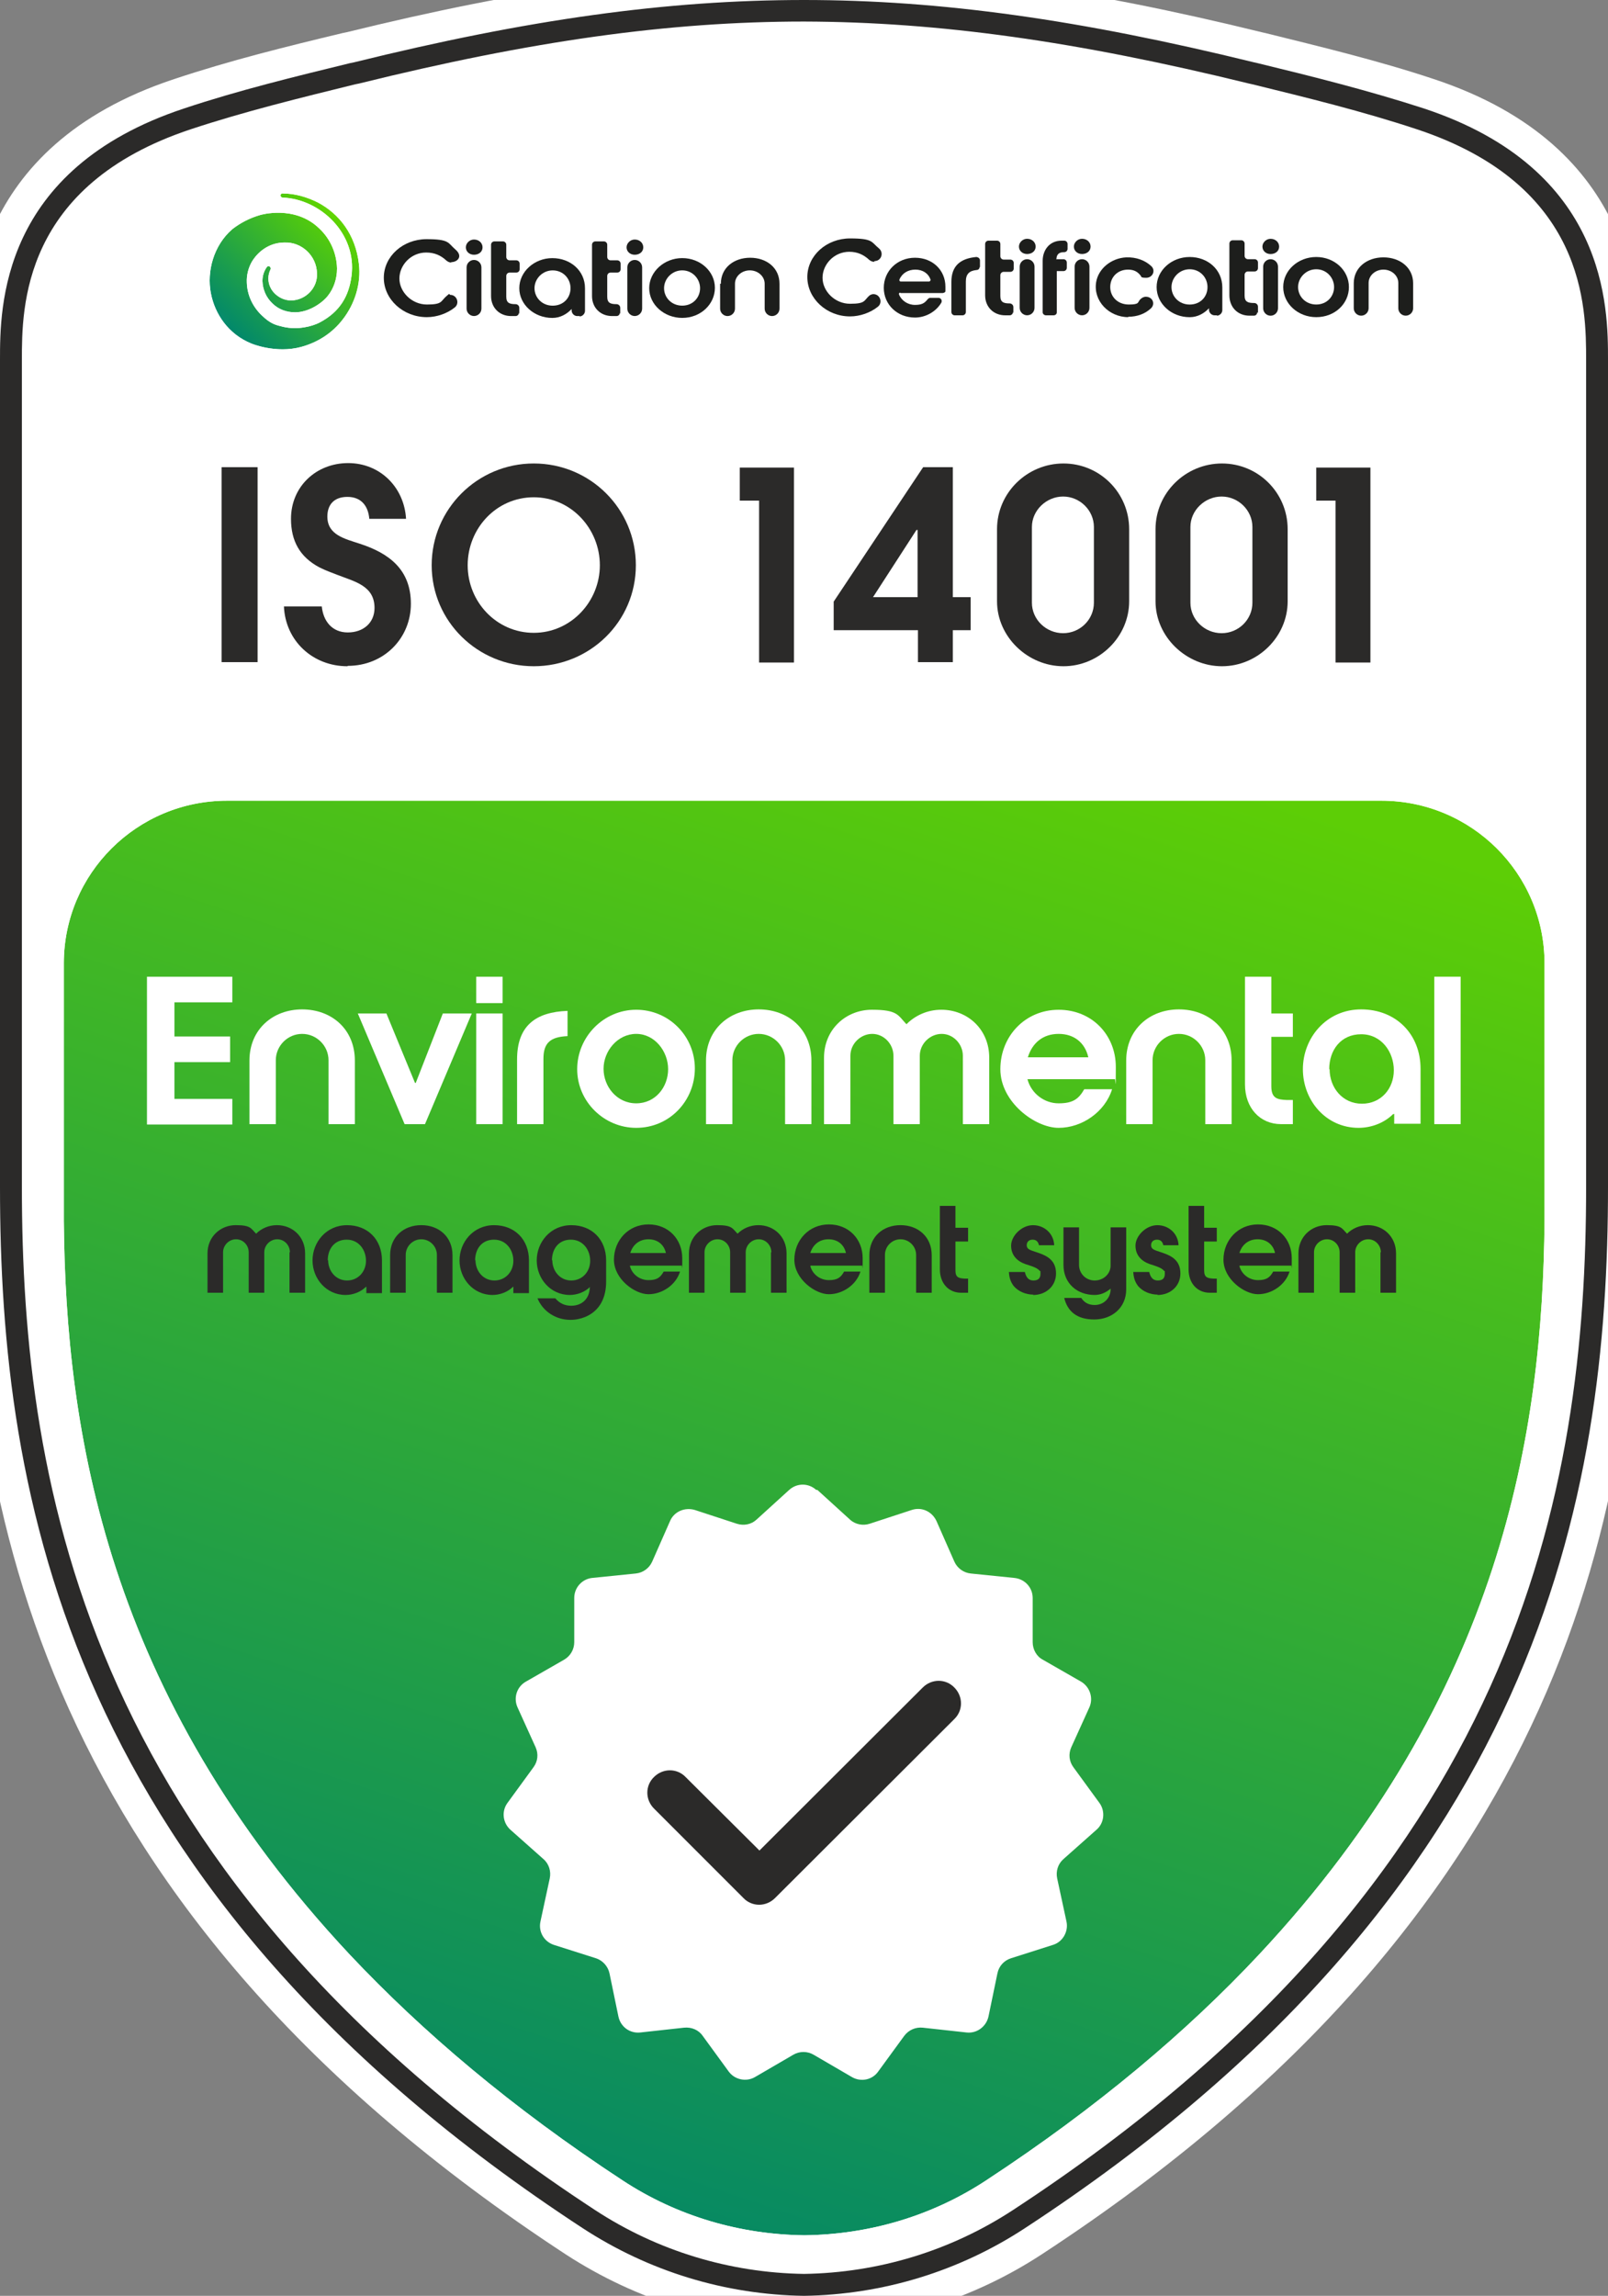 <?xml version="1.0" encoding="UTF-8"?>
<svg id="a" data-name="Layer 1" xmlns="http://www.w3.org/2000/svg" xmlns:xlink="http://www.w3.org/1999/xlink" viewBox="0 0 54.214 77.368">
  <rect x="0" y="0" width="54.214" height="77.368" fill="#808080" stroke="none"/>
  <defs>
    <clipPath id="b">
      <rect x="-1.239" y="-1.239" width="56.693" height="80" fill="none" stroke-width="0"/>
    </clipPath>
    <clipPath id="c">
      <path d="m7.659,26.983c-3.041,0-5.507,2.453-5.507,5.482v8.685c.063,7.071,1.426,15.957,9.649,24.729,2.428,2.578,5.444,5.144,9.186,7.597,1.865,1.226,3.993,1.827,6.133,1.852,2.14-.025,4.268-.626,6.131-1.852,3.755-2.465,6.771-5.019,9.187-7.597,8.21-8.772,9.574-17.658,9.636-24.729v-8.685c0-3.029-2.465-5.482-5.506-5.482H7.659Z" fill="none" stroke-width="0"/>
    </clipPath>
    <linearGradient id="e" x1="-125.019" y1="409.718" x2="-124.019" y2="409.718" gradientTransform="translate(6904.554 22681.004) scale(55.233 -55.233)" gradientUnits="userSpaceOnUse">
      <stop offset="0" stop-color="#fff"/>
      <stop offset="1" stop-color="#fff"/>
    </linearGradient>
    <mask id="d" data-name="mask" x="-12.539" y="11.812" width="79.305" height="78.686" maskUnits="userSpaceOnUse">
      <rect x="-3.79" y="19.758" width="61.806" height="62.794" transform="translate(-30.037 60.422) rotate(-71.286)" fill="url(#e)" stroke-width="0"/>
    </mask>
    <linearGradient id="f" x1="-125.019" y1="409.718" x2="-124.019" y2="409.718" gradientTransform="translate(6904.554 22681.004) scale(55.233 -55.233)" gradientUnits="userSpaceOnUse">
      <stop offset="0" stop-color="#00846a"/>
      <stop offset="1" stop-color="#5dce06"/>
    </linearGradient>
    <clipPath id="g">
      <rect x="-1.239" y="-1.239" width="56.693" height="80" fill="none" stroke-width="0"/>
    </clipPath>
    <clipPath id="h">
      <rect x="-1.239" y="-1.239" width="56.693" height="80" fill="none" stroke-width="0"/>
    </clipPath>
    <clipPath id="i">
      <rect x="-1.239" y="-1.239" width="56.693" height="80" fill="none" stroke-width="0"/>
    </clipPath>
    <clipPath id="j">
      <rect x="-1.239" y="-1.239" width="56.693" height="80" fill="none" stroke-width="0"/>
    </clipPath>
    <clipPath id="k">
      <rect x="-1.239" y="-1.239" width="56.693" height="80" fill="none" stroke-width="0"/>
    </clipPath>
    <clipPath id="l">
      <rect x="-1.239" y="-1.239" width="56.693" height="80" fill="none" stroke-width="0"/>
    </clipPath>
    <clipPath id="m">
      <path d="m9.511,6.52c-.05.013-.063.063-.05.088.012.026.038.05.063.05,1.289.05,2.515,1.227,2.327,2.641-.087.675-.388,1.214-1.089,1.577-.25.125-.725.25-1.214.138-.25-.063-.413-.088-.725-.388-.313-.301-.488-.689-.501-1.102-.012-.25.05-.5.175-.713.238-.388.638-.638,1.089-.638.588-.026,1.089.451,1.101,1.038.026.488-.375.901-.864.914-.199,0-.387-.075-.538-.213-.15-.137-.237-.326-.237-.525,0-.113.025-.214.075-.314.012-.025,0-.062-.025-.087-.025-.025-.075-.025-.1.013-.101.138-.15.3-.15.475.013.288.125.551.337.751.201.2.476.3.764.3.451,0,.901-.3,1.101-.551.201-.25.313-.575.313-.926-.012-.513-.225-1.001-.601-1.351-.826-.801-1.99-.451-1.99-.451-.35.1-.663.263-.938.476-.638.55-.863,1.427-.726,2.152.138.727.601,1.39,1.364,1.702,0,0,.826.351,1.69.113.588-.162,1.051-.488,1.376-.901.438-.551.639-1.251.563-1.889-.112-1.002-.675-1.703-1.388-2.078-.377-.187-.777-.301-1.177-.301-.008,0,.006-.005.001-.005-.002,0-.009,0-.026.005" fill="none" stroke-width="0"/>
    </clipPath>
    <linearGradient id="o" x1="-125.019" y1="409.805" x2="-124.019" y2="409.805" gradientTransform="translate(663.012 2159.764) scale(5.248 -5.248)" gradientUnits="userSpaceOnUse">
      <stop offset="0" stop-color="#fff"/>
      <stop offset="1" stop-color="#fff"/>
    </linearGradient>
    <mask id="n" data-name="mask-1" x="4.265" y="3.912" width="10.618" height="10.618" maskUnits="userSpaceOnUse">
      <rect x="5.82" y="5.467" width="7.508" height="7.508" transform="translate(-3.716 9.493) rotate(-45.097)" fill="url(#o)" stroke-width="0"/>
    </mask>
    <linearGradient id="p" x1="-125.019" y1="409.805" x2="-124.019" y2="409.805" gradientTransform="translate(663.012 2159.764) scale(5.248 -5.248)" gradientUnits="userSpaceOnUse">
      <stop offset="0" stop-color="#00876c"/>
      <stop offset="1" stop-color="#5ed400"/>
    </linearGradient>
    <clipPath id="q">
      <rect x="-1.239" y="-1.239" width="56.693" height="80" fill="none" stroke-width="0"/>
    </clipPath>
  </defs>
  <g clip-path="url(#b)">
    <path d="m53.851,12.127v27.871c0,9.724-1.865,23.253-19.498,34.792-2.203,1.439-4.719,2.177-7.247,2.215-2.528-.038-5.043-.776-7.246-2.215C2.227,63.263.362,49.735.362,40.01V12.127c0-1.765,0-6.145,5.957-8.122,1.865-.613,3.78-1.089,5.694-1.552C17.019,1.214,21.913.363,27.106.35c5.194,0,10.088.864,15.094,2.103,1.914.463,3.829.939,5.694,1.552,5.957,1.977,5.957,6.357,5.957,8.122" fill="#fff" stroke-width="0"/>
    <path d="m27.107,1.777c-4.468,0-9.023.638-14.755,2.053l-.125.025c-1.815.45-3.692.901-5.457,1.489C1.789,6.996,1.789,10.463,1.789,12.127v27.871c0,9.899,2.14,22.677,18.848,33.603,1.94,1.264,4.18,1.952,6.495,1.99,2.278-.038,4.518-.714,6.458-1.99,16.707-10.926,18.847-23.704,18.847-33.603V12.127c0-1.664,0-5.131-4.981-6.783-1.777-.588-3.654-1.051-5.469-1.489l-.112-.025c-5.732-1.415-10.288-2.04-14.768-2.053m.025,76.642c-2.891-.038-5.657-.889-8.047-2.44C1.238,64.302-1.052,50.623-1.052,40.01V12.127c0-1.777,0-7.171,6.921-9.461,1.877-.626,3.805-1.102,5.682-1.552l.125-.025c5.957-1.464,10.713-2.14,15.431-2.14s9.474.676,15.443,2.14l.113.025c1.865.463,3.805.926,5.682,1.552,6.921,2.29,6.921,7.696,6.921,9.461v27.871c0,10.613-2.291,24.304-20.137,35.968-2.39,1.564-5.156,2.403-8.01,2.44l.013.013Z" fill="#fff" stroke-width="0"/>
    <path d="m27.107.726c-4.555,0-9.186.651-15.005,2.09l-.126.025c-1.827.451-3.729.914-5.544,1.515C.738,6.245.738,10.375.738,12.127v27.871c0,10.162,2.203,23.278,19.323,34.479,2.103,1.377,4.543,2.115,7.046,2.153,2.503-.038,4.943-.776,7.046-2.153,17.133-11.201,19.323-24.304,19.323-34.479V12.127c0-1.764,0-5.882-5.707-7.771-1.814-.601-3.704-1.064-5.544-1.515l-.113-.025c-5.819-1.427-10.45-2.077-15.005-2.09m0,76.642c-2.666-.038-5.231-.826-7.459-2.278C2.227,63.702,0,50.361,0,40.011V12.127c0-1.752,0-6.42,6.207-8.472,1.84-.614,3.754-1.077,5.594-1.527l.125-.025C17.808.651,22.489,0,27.107,0s9.311.664,15.181,2.103l.112.025c1.853.45,3.755.926,5.607,1.527,6.207,2.052,6.207,6.72,6.207,8.472v27.871c0,10.35-2.24,23.704-19.661,35.092-2.215,1.452-4.793,2.24-7.446,2.278Z" fill="#2b2a29" stroke-width="0"/>
  </g>
  <g clip-path="url(#c)">
    <g mask="url(#d)">
      <rect x="-3.79" y="19.758" width="61.806" height="62.794" transform="translate(-30.037 60.422) rotate(-71.286)" fill="url(#f)" stroke-width="0"/>
    </g>
  </g>
  <rect x="7.471" y="15.744" width="1.214" height="6.57" fill="#2b2a29" stroke-width="0"/>
  <g clip-path="url(#g)">
    <path d="m11.713,22.452c-1.164,0-2.09-.851-2.14-2.015h1.276c.051.501.351.876.877.876s.901-.325.901-.826c0-.751-.676-.888-1.252-1.114-.2-.075-.4-.15-.601-.25-.663-.35-.963-.889-.963-1.639,0-1.089.851-1.878,1.927-1.878s1.89.814,1.952,1.878h-1.239c-.037-.438-.275-.739-.738-.739s-.676.276-.676.663c0,.626.601.751,1.089.914,1.001.325,1.727.876,1.727,2.027s-.901,2.09-2.127,2.09l-.013.013Z" fill="#2b2a29" stroke-width="0"/>
    <path d="m17.996,16.758c-1.264,0-2.228,1.051-2.228,2.29s.976,2.278,2.228,2.278,2.228-1.052,2.228-2.278-.964-2.29-2.228-2.29m0,5.694c-1.89,0-3.442-1.514-3.442-3.404s1.54-3.429,3.442-3.429,3.442,1.527,3.442,3.429-1.552,3.404-3.442,3.404" fill="#2b2a29" stroke-width="0"/>
  </g>
  <polygon points="25.593 22.314 25.593 16.871 24.942 16.871 24.942 15.757 26.769 15.757 26.769 22.327 25.593 22.327 25.593 22.314" fill="#2b2a29" stroke-width="0"/>
  <path d="m30.936,17.859h-.037l-1.465,2.265h1.502v-2.265Zm1.189,3.379v1.076h-1.176v-1.076h-2.841v-.964l3.016-4.53h1.001v4.38h.601v1.114h-.601Z" fill="#2b2a29" stroke-width="0"/>
  <g clip-path="url(#h)">
    <path d="m34.791,20.312c0,.563.476,1.026,1.052,1.026s1.038-.463,1.038-1.026v-2.553c0-.563-.475-1.026-1.038-1.026s-1.052.463-1.052,1.026v2.553Zm-1.176-2.478c0-1.226,1.014-2.215,2.24-2.215s2.215.989,2.215,2.215v2.428c0,1.201-1.013,2.19-2.215,2.19s-2.24-.989-2.24-2.19v-2.428Z" fill="#2b2a29" stroke-width="0"/>
    <path d="m40.135,20.312c0,.563.476,1.026,1.052,1.026s1.038-.463,1.038-1.026v-2.553c0-.563-.475-1.026-1.038-1.026s-1.052.463-1.052,1.026v2.553Zm-1.176-2.478c0-1.226,1.014-2.215,2.24-2.215s2.215.989,2.215,2.215v2.428c0,1.201-1.013,2.19-2.215,2.19s-2.24-.989-2.24-2.19v-2.428Z" fill="#2b2a29" stroke-width="0"/>
  </g>
  <polygon points="45.028 22.314 45.028 16.871 44.377 16.871 44.377 15.757 46.204 15.757 46.204 22.327 45.028 22.327 45.028 22.314" fill="#2b2a29" stroke-width="0"/>
  <g clip-path="url(#i)">
    <path d="m27.558,50.21l1.101,1.001c.176.163.438.213.664.138l1.414-.463c.338-.113.688.05.838.375l.601,1.364c.1.226.313.376.551.401l1.476.15c.351.038.614.325.614.676v1.489c0,.238.125.476.338.588l1.289.739c.3.175.425.55.287.863l-.613,1.352c-.1.225-.075.475.075.676l.876,1.201c.201.275.163.676-.1.901l-1.114.989c-.187.163-.262.413-.212.651l.313,1.451c.075.338-.126.689-.451.789l-1.414.45c-.238.075-.413.263-.463.513l-.301,1.452c-.075.338-.388.576-.738.538l-1.477-.162c-.238-.025-.475.075-.625.275l-.877,1.201c-.2.288-.588.363-.888.188l-1.289-.751c-.213-.125-.476-.125-.688,0l-1.29.751c-.3.175-.688.088-.888-.188l-.876-1.201c-.138-.2-.376-.3-.626-.275l-1.477.162c-.35.038-.663-.187-.738-.538l-.3-1.452c-.05-.237-.226-.438-.463-.513l-1.415-.45c-.338-.113-.525-.451-.45-.789l.313-1.451c.05-.238-.025-.488-.213-.651l-1.114-.989c-.263-.238-.3-.626-.1-.901l.876-1.201c.15-.201.175-.451.075-.676l-.613-1.352c-.138-.313-.025-.688.288-.863l1.289-.739c.213-.125.338-.35.338-.588v-1.489c0-.351.263-.638.6-.676l1.477-.15c.238-.025.451-.175.551-.401l.601-1.364c.137-.325.5-.475.838-.375l1.414.463c.238.075.488.025.664-.138l1.101-1.001c.263-.238.651-.238.913,0h.038Z" fill="#fff" stroke-width="0"/>
    <path d="m32.175,56.868c.3.3.3.776,0,1.064l-6.045,6.032c-.3.3-.776.3-1.064,0l-3.016-3.016c-.3-.3-.3-.776,0-1.064.301-.3.776-.3,1.064,0l2.491,2.478,5.506-5.494c.301-.3.776-.3,1.064,0" fill="#2b2a29" stroke-width="0"/>
  </g>
  <polygon points="4.955 37.883 4.955 32.915 7.833 32.915 7.833 33.778 5.881 33.778 5.881 34.929 7.758 34.929 7.758 35.793 5.881 35.793 5.881 37.032 7.833 37.032 7.833 37.896 4.955 37.896 4.955 37.883" fill="#fff" stroke-width="0"/>
  <g clip-path="url(#j)">
    <path d="m8.41,35.743c0-1.051.788-1.727,1.777-1.727s1.777.663,1.777,1.727v2.14h-.888v-2.153c0-.488-.401-.888-.889-.888s-.888.4-.888.888v2.153h-.889v-2.14Z" fill="#fff" stroke-width="0"/>
  </g>
  <polygon points="14.342 37.883 13.641 37.883 12.064 34.154 13.028 34.154 13.992 36.494 14.017 36.494 14.93 34.154 15.906 34.154 14.329 37.883 14.342 37.883" fill="#fff" stroke-width="0"/>
  <path d="m16.056,37.883h.889v-3.73h-.889v3.73Zm0-4.079h.889v-.889h-.889v.889Z" fill="#fff" stroke-width="0"/>
  <g clip-path="url(#k)">
    <path d="m19.135,34.917c-.576.025-.813.225-.813.763v2.203h-.889v-2.178c0-1.138.626-1.601,1.702-1.639v.851Z" fill="#fff" stroke-width="0"/>
    <path d="m21.45,34.842c-.626,0-1.101.575-1.101,1.176s.45,1.164,1.101,1.164,1.076-.551,1.076-1.151-.45-1.189-1.076-1.189m0,3.166c-1.089,0-1.99-.889-1.99-1.977s.889-2.003,1.99-2.003,1.977.889,1.977,1.978-.851,2.002-1.977,2.002" fill="#fff" stroke-width="0"/>
    <path d="m23.803,35.743c0-1.051.788-1.727,1.777-1.727s1.777.663,1.777,1.727v2.14h-.888v-2.153c0-.488-.401-.888-.889-.888s-.888.4-.888.888v2.153h-.889v-2.14Z" fill="#fff" stroke-width="0"/>
    <path d="m32.463,35.58c0-.4-.325-.738-.713-.738s-.739.325-.739.738v2.303h-.888v-2.303c0-.4-.326-.738-.714-.738s-.738.325-.738.738v2.303h-.889v-2.24c0-.952.739-1.615,1.615-1.615s.876.188,1.164.488c.3-.3.713-.488,1.176-.488.889,0,1.615.663,1.615,1.615v2.24h-.889v-2.303Z" fill="#fff" stroke-width="0"/>
    <path d="m34.654,35.631h2.039c-.112-.488-.475-.789-1.001-.789s-.888.301-1.038.789m-.013.738c.125.476.563.813,1.051.813s.676-.15.864-.475h.938c-.237.763-1.013,1.301-1.802,1.301s-1.965-.863-1.965-1.977.839-2.002,1.965-2.002,1.928.851,1.928,1.927-.013.288-.038.413h-2.941Z" fill="#fff" stroke-width="0"/>
    <path d="m37.97,35.743c0-1.051.788-1.727,1.777-1.727s1.777.663,1.777,1.727v2.14h-.888v-2.153c0-.488-.401-.888-.889-.888s-.888.4-.888.888v2.153h-.889v-2.14Z" fill="#fff" stroke-width="0"/>
    <path d="m43.589,37.883h-.4c-.701,0-1.214-.538-1.214-1.339v-3.629h.888v1.239h.726v.788h-.726v1.664c0,.401.188.451.526.464h.2v.826-.013Z" fill="#fff" stroke-width="0"/>
    <path d="m44.828,36.031c0,.625.438,1.164,1.089,1.164s1.076-.514,1.076-1.127-.413-1.214-1.101-1.214-1.077.538-1.077,1.177h.013Zm2.165,1.514h-.025c-.3.3-.738.463-1.164.463-1.101,0-1.877-.926-1.877-1.977s.788-2.015,1.965-2.015,2.002.838,2.002,2.002v1.852h-.888v-.338l-.013.013Z" fill="#fff" stroke-width="0"/>
  </g>
  <rect x="48.357" y="32.914" width=".889" height="4.969" fill="#fff" stroke-width="0"/>
  <g clip-path="url(#l)">
    <path d="m9.774,42.201c0-.238-.188-.438-.426-.438s-.438.2-.438.438v1.364h-.525v-1.364c0-.238-.188-.438-.426-.438s-.438.2-.438.438v1.364h-.525v-1.326c0-.564.438-.952.951-.952s.513.113.688.288c.175-.175.426-.288.701-.288.526,0,.951.388.951.952v1.326h-.526v-1.364h.013Z" fill="#2b2a29" stroke-width="0"/>
    <path d="m11.063,42.464c0,.375.263.688.638.688s.638-.3.638-.663-.237-.713-.65-.713-.639.312-.639.7l.013-.012Zm1.289.901h-.013c-.175.175-.438.275-.688.275-.651,0-1.114-.55-1.114-1.164s.463-1.188,1.164-1.188,1.177.488,1.177,1.188v1.102h-.526v-.213Z" fill="#2b2a29" stroke-width="0"/>
    <path d="m13.153,42.301c0-.626.463-1.014,1.051-1.014s1.052.388,1.052,1.014v1.264h-.526v-1.277c0-.287-.238-.525-.526-.525s-.525.238-.525.525v1.277h-.526v-1.264Z" fill="#2b2a29" stroke-width="0"/>
    <path d="m16.031,42.464c0,.375.263.688.639.688s.638-.3.638-.663-.238-.713-.651-.713-.638.312-.638.7l.012-.012Zm1.277.901h-.013c-.175.175-.438.275-.688.275-.651,0-1.114-.55-1.114-1.164s.463-1.188,1.164-1.188,1.177.488,1.177,1.188v1.102h-.526v-.213Z" fill="#2b2a29" stroke-width="0"/>
    <path d="m18.621,42.464c0,.375.263.688.639.688s.638-.3.638-.663-.238-.713-.651-.713-.638.312-.638.7l.012-.012Zm1.277.901c-.175.175-.438.275-.688.275-.651,0-1.114-.55-1.114-1.164s.463-1.188,1.164-1.188,1.176.488,1.176,1.188v.714c0,.525-.2.976-.701,1.189-.15.062-.325.1-.5.1-.488,0-.926-.275-1.114-.726h.601c.15.175.325.25.538.25.35,0,.613-.225.625-.613l.013-.025Z" fill="#2b2a29" stroke-width="0"/>
    <path d="m21.25,42.226h1.201c-.063-.288-.288-.463-.588-.463s-.526.175-.613.463m-.013.438c.075.288.338.476.626.476s.4-.088.513-.288h.551c-.138.45-.601.763-1.064.763s-1.164-.513-1.164-1.164.488-1.189,1.164-1.189,1.139.501,1.139,1.139,0,.163-.025.25h-1.727l-.013.013Z" fill="#2b2a29" stroke-width="0"/>
    <path d="m26.006,42.201c0-.238-.188-.438-.426-.438s-.438.2-.438.438v1.364h-.525v-1.364c0-.238-.188-.438-.426-.438s-.438.2-.438.438v1.364h-.525v-1.326c0-.564.438-.952.951-.952s.513.113.688.288c.175-.175.426-.288.701-.288.526,0,.951.388.951.952v1.326h-.526v-1.364h.013Z" fill="#2b2a29" stroke-width="0"/>
    <path d="m27.32,42.226h1.201c-.062-.288-.287-.463-.588-.463s-.525.175-.613.463m0,.438c.075.288.338.476.626.476s.4-.088.513-.288h.551c-.138.45-.601.763-1.064.763s-1.164-.513-1.164-1.164.488-1.189,1.164-1.189,1.139.501,1.139,1.139,0,.163-.025.25h-1.727l-.013.013Z" fill="#2b2a29" stroke-width="0"/>
    <path d="m29.31,42.301c0-.626.463-1.014,1.051-1.014s1.052.388,1.052,1.014v1.264h-.526v-1.277c0-.287-.238-.525-.526-.525s-.525.238-.525.525v1.277h-.526v-1.264Z" fill="#2b2a29" stroke-width="0"/>
    <path d="m32.639,43.565h-.238c-.413,0-.713-.313-.713-.788v-2.14h.525v.738h.426v.463h-.426v.976c0,.238.113.263.313.275h.113v.489-.013Z" fill="#2b2a29" stroke-width="0"/>
    <path d="m34.841,43.628c-.25,0-.501-.1-.663-.288-.113-.15-.15-.288-.163-.475h.538c.038.162.113.287.288.287s.238-.087.238-.225,0-.075-.038-.112c-.075-.101-.35-.176-.463-.213-.288-.1-.488-.301-.488-.626s.351-.688.738-.688.701.288.714.676h-.513c-.025-.113-.088-.188-.213-.188s-.2.075-.2.188c0,.112.087.15.187.187.063.025.126.038.188.063.338.112.613.275.613.701s-.337.726-.776.726l.013-.013Z" fill="#2b2a29" stroke-width="0"/>
    <path d="m37.444,43.427c-.15.125-.325.213-.538.213-.588,0-1.051-.388-1.051-1.014v-1.264h.525v1.264c0,.288.225.526.526.526s.538-.226.538-.501v-1.289h.526v2.09c0,.626-.488,1.014-1.077,1.014s-.901-.276-1.013-.726h.575c.088.138.226.238.451.238.313,0,.538-.238.538-.526v-.025Z" fill="#2b2a29" stroke-width="0"/>
    <path d="m39.034,43.628c-.25,0-.501-.1-.663-.288-.113-.15-.15-.288-.163-.475h.538c.038.162.113.287.288.287s.238-.087.238-.225,0-.075-.038-.112c-.075-.101-.35-.176-.463-.213-.288-.1-.488-.301-.488-.626s.351-.688.738-.688.701.288.714.676h-.513c-.025-.113-.088-.188-.213-.188s-.2.075-.2.188c0,.112.087.15.187.187.063.025.126.038.188.063.338.112.613.275.613.701s-.337.726-.776.726l.013-.013Z" fill="#2b2a29" stroke-width="0"/>
    <path d="m41.024,43.565h-.238c-.413,0-.713-.313-.713-.788v-2.14h.525v.738h.426v.463h-.426v.976c0,.238.113.263.313.275h.113v.489-.013Z" fill="#2b2a29" stroke-width="0"/>
    <path d="m41.787,42.226h1.201c-.062-.288-.287-.463-.588-.463s-.525.175-.613.463m0,.438c.075.288.338.476.626.476s.4-.088.513-.288h.551c-.138.45-.601.763-1.064.763s-1.164-.513-1.164-1.164.488-1.189,1.164-1.189,1.139.501,1.139,1.139,0,.163-.025.25h-1.727l-.013.013Z" fill="#2b2a29" stroke-width="0"/>
    <path d="m46.555,42.201c0-.238-.188-.438-.426-.438s-.438.2-.438.438v1.364h-.525v-1.364c0-.238-.188-.438-.426-.438s-.438.2-.438.438v1.364h-.525v-1.326c0-.564.438-.952.951-.952s.513.113.688.288c.175-.175.426-.288.701-.288.526,0,.951.388.951.952v1.326h-.526v-1.364h.013Z" fill="#2b2a29" stroke-width="0"/>
  </g>
  <g clip-path="url(#m)">
    <g mask="url(#n)">
      <rect x="5.82" y="5.467" width="7.508" height="7.508" transform="translate(-3.716 9.493) rotate(-45.097)" fill="url(#p)" stroke-width="0"/>
    </g>
  </g>
  <g clip-path="url(#q)">
    <path d="m15.218,8.848c-.063,0-.113-.025-.163-.063-.187-.175-.4-.275-.688-.275-.513,0-.901.426-.901.876s.413.876.926.876.463-.1.638-.263c.175-.162.1-.062.15-.062.226,0,.326.288.151.425-.251.201-.601.326-.939.326-.801,0-1.452-.601-1.452-1.327s.651-1.301,1.439-1.301.714.125.977.35c.262.225.075.425-.151.425l.013.013Z" fill="#1d1e1c" stroke-width="0"/>
    <path d="m15.731,10.4v-1.389c0-.138.112-.251.25-.251s.25.113.25.251v1.389c0,.137-.112.25-.25.25s-.25-.113-.25-.25m.25-2.328c.163,0,.288.113.288.263s-.125.25-.288.25-.275-.113-.275-.25c0-.138.125-.263.275-.263" fill="#1d1e1c" stroke-width="0"/>
    <path d="m17.495,10.538c0,.063-.05.113-.113.113h-.15c-.388,0-.676-.276-.676-.676v-1.727c0-.063.05-.113.113-.113h.288c.062,0,.112.05.112.113v.413c0,.062.051.112.113.112h.225c.063,0,.113.05.113.113v.188c0,.062-.05.112-.113.112h-.225c-.062,0-.113.05-.113.113v.701c0,.213.113.25.313.25.063,0,.126.05.126.125v.201l-.013-.038Z" fill="#1d1e1c" stroke-width="0"/>
    <path d="m18.634,9.112c-.35,0-.613.288-.613.6s.25.589.613.589.601-.263.601-.589-.25-.6-.601-.6m.914,1.539h-.088c-.1,0-.187-.088-.187-.188v-.05c-.163.175-.388.301-.651.301-.613,0-1.114-.451-1.114-1.002s.501-1.013,1.114-1.013,1.101.425,1.101,1.013v.764c0,.1-.087.188-.188.188l.013-.013Z" fill="#1d1e1c" stroke-width="0"/>
    <path d="m21.15,10.4v-1.389c0-.138.112-.251.25-.251s.25.113.25.251v1.389c0,.137-.112.25-.25.25s-.25-.113-.25-.25m.25-2.328c.163,0,.288.113.288.263s-.125.25-.288.25-.275-.113-.275-.25c0-.138.125-.263.275-.263" fill="#1d1e1c" stroke-width="0"/>
    <path d="m23.002,9.111c-.35,0-.613.288-.613.601s.25.588.613.588.601-.275.601-.588-.251-.601-.601-.601m0,1.602c-.613,0-1.114-.451-1.114-1.001s.501-1.014,1.114-1.014,1.101.451,1.101,1.001-.475,1.014-1.101,1.014" fill="#1d1e1c" stroke-width="0"/>
    <path d="m24.304,9.562c0-.538.438-.876.989-.876s.988.338.988.876v.839c0,.137-.112.25-.25.25s-.25-.113-.25-.25v-.839c0-.25-.226-.451-.501-.451s-.5.201-.5.451v.839c0,.137-.113.25-.251.25-.137,0-.25-.113-.25-.25v-.839h.025Z" fill="#1d1e1c" stroke-width="0"/>
    <path d="m20.899,10.538c0,.063-.05.113-.113.113h-.15c-.388,0-.676-.276-.676-.676v-1.727c0-.063.05-.113.113-.113h.288c.062,0,.112.05.112.113v.413c0,.062.051.112.113.112h.225c.063,0,.113.05.113.113v.188c0,.062-.05.112-.113.112h-.225c-.062,0-.113.05-.113.113v.701c0,.213.113.25.313.25.063,0,.126.05.126.125v.201l-.013-.038Z" fill="#1d1e1c" stroke-width="0"/>
    <path d="m35.63,8.736h.225c.063,0,.113.05.113.113v.175c0,.062-.05.112-.113.112h-.225v1.39c0,.062-.05.1-.113.1h-.25c-.063,0-.113-.05-.113-.1v-1.74c0-.338.213-.676.639-.676h.087c.063,0,.113.05.113.113v.163c0,.062-.05.112-.113.112h-.012c-.163,0-.251.075-.251.251" fill="#1d1e1c" stroke-width="0"/>
    <path d="m38.045,10.688c-.663,0-1.189-.551-1.089-1.176.075-.463.513-.814,1.014-.839.338-.012.638.1.851.3.15.151.037.388-.175.388s-.15-.037-.201-.087c-.1-.125-.225-.188-.413-.188-.362,0-.6.263-.6.588s.25.588.626.588.287-.075.387-.175c.051-.05.113-.087.188-.087.225,0,.326.237.175.388-.2.187-.463.287-.776.287" fill="#1d1e1c" stroke-width="0"/>
    <path d="m30.361,9.487h.963c.025,0,.05-.025.05-.063-.075-.213-.263-.338-.513-.338s-.45.125-.538.338c0,.025,0,.063.05.063m-.025.375c-.025,0-.05.025-.038.063.088.212.301.35.539.35s.325-.063.425-.188c.025-.025.05-.05.088-.05h.275c.088,0,.138.088.1.163-.175.3-.525.501-.888.501-.601,0-1.052-.439-1.052-1.002s.451-1.013,1.052-1.013,1.026.425,1.026.976v.15c0,.05-.088.063-.088.063h-1.426l-.013-.013Z" fill="#1d1e1c" stroke-width="0"/>
    <path d="m33.027,8.999c0,.05-.038.1-.1.1-.25.025-.363.138-.363.388v1.026c0,.063-.05.113-.113.113h-.263c-.062,0-.112-.05-.112-.113v-1.013c0-.539.3-.789.838-.839.063,0,.126.05.126.113v.225h-.013Z" fill="#1d1e1c" stroke-width="0"/>
    <path d="m40.11,9.074c-.351,0-.613.288-.613.601s.25.588.613.588.601-.263.601-.588-.251-.601-.601-.601m.926,1.552h-.088c-.1,0-.187-.088-.187-.188v-.05c-.163.175-.388.301-.651.301-.613,0-1.114-.451-1.114-1.014s.501-1.014,1.114-1.014,1.101.426,1.101,1.026v.764c0,.1-.087.188-.188.188" fill="#1d1e1c" stroke-width="0"/>
    <path d="m44.378,9.074c-.35,0-.613.287-.613.6s.25.588.613.588.601-.275.601-.588-.251-.6-.601-.6m0,1.614c-.613,0-1.114-.451-1.114-1.014s.501-1.013,1.114-1.013,1.101.45,1.101,1.013-.475,1.014-1.101,1.014" fill="#1d1e1c" stroke-width="0"/>
    <path d="m45.642,9.549c0-.538.451-.876,1.001-.876s1.001.338,1.001.876v.839c0,.137-.112.25-.25.25s-.25-.113-.25-.25v-.852c0-.25-.225-.45-.501-.45s-.5.2-.5.45v.852c0,.137-.113.25-.251.25-.137,0-.25-.113-.25-.25v-.839Z" fill="#1d1e1c" stroke-width="0"/>
    <path d="m42.588,10.388v-1.401c0-.138.112-.251.25-.251s.25.113.25.251v1.401c0,.138-.112.251-.25.251s-.25-.113-.25-.251m.25-2.34c.163,0,.288.113.288.263s-.125.25-.288.25-.275-.113-.275-.25c0-.138.125-.263.275-.263" fill="#1d1e1c" stroke-width="0"/>
    <path d="m36.231,10.375v-1.389c0-.138.112-.251.25-.251s.25.113.25.251v1.389c0,.137-.112.25-.25.25s-.25-.113-.25-.25m.25-2.328c.163,0,.288.113.288.263s-.125.25-.288.25-.275-.113-.275-.25c0-.138.125-.263.275-.263" fill="#1d1e1c" stroke-width="0"/>
    <path d="m34.379,10.375v-1.389c0-.138.112-.251.25-.251s.25.113.25.251v1.389c0,.137-.112.25-.25.25s-.25-.113-.25-.25m.25-2.328c.163,0,.288.113.288.263s-.125.25-.288.25-.275-.113-.275-.25c0-.138.125-.263.275-.263" fill="#1d1e1c" stroke-width="0"/>
    <path d="m34.153,10.513c0,.063-.05.113-.113.113h-.15c-.388,0-.676-.276-.676-.676v-1.727c0-.063.05-.113.113-.113h.288c.062,0,.112.05.112.113v.413c0,.062.051.112.113.112h.225c.063,0,.113.05.113.113v.188c0,.062-.05.112-.113.112h-.225c-.062,0-.113.05-.113.113v.701c0,.213.113.25.313.25.063,0,.126.05.126.125v.201l-.013-.038Z" fill="#1d1e1c" stroke-width="0"/>
    <path d="m42.388,10.525c0,.063-.05.113-.113.113h-.15c-.388,0-.676-.276-.676-.689v-1.739c0-.063.05-.113.113-.113h.288c.062,0,.112.05.112.113v.413c0,.062.051.112.113.112h.225c.063,0,.113.05.113.113v.188c0,.062-.05.112-.113.112h-.225c-.062,0-.113.05-.113.113v.701c0,.213.113.25.326.25.062,0,.125.05.125.125v.201l-.025-.013Z" fill="#1d1e1c" stroke-width="0"/>
    <path d="m29.472,8.823c-.063,0-.113-.025-.163-.063-.187-.175-.4-.275-.676-.275-.513,0-.901.426-.901.876s.413.876.927.876.463-.1.638-.263c.037-.037.1-.062.15-.062.225,0,.325.288.15.425-.25.201-.601.326-.938.326-.789,0-1.44-.601-1.44-1.327s.651-1.301,1.44-1.301.713.125.976.337c.175.151.075.426-.15.426l-.013.025Z" fill="#1d1e1c" stroke-width="0"/>
  </g>
</svg>